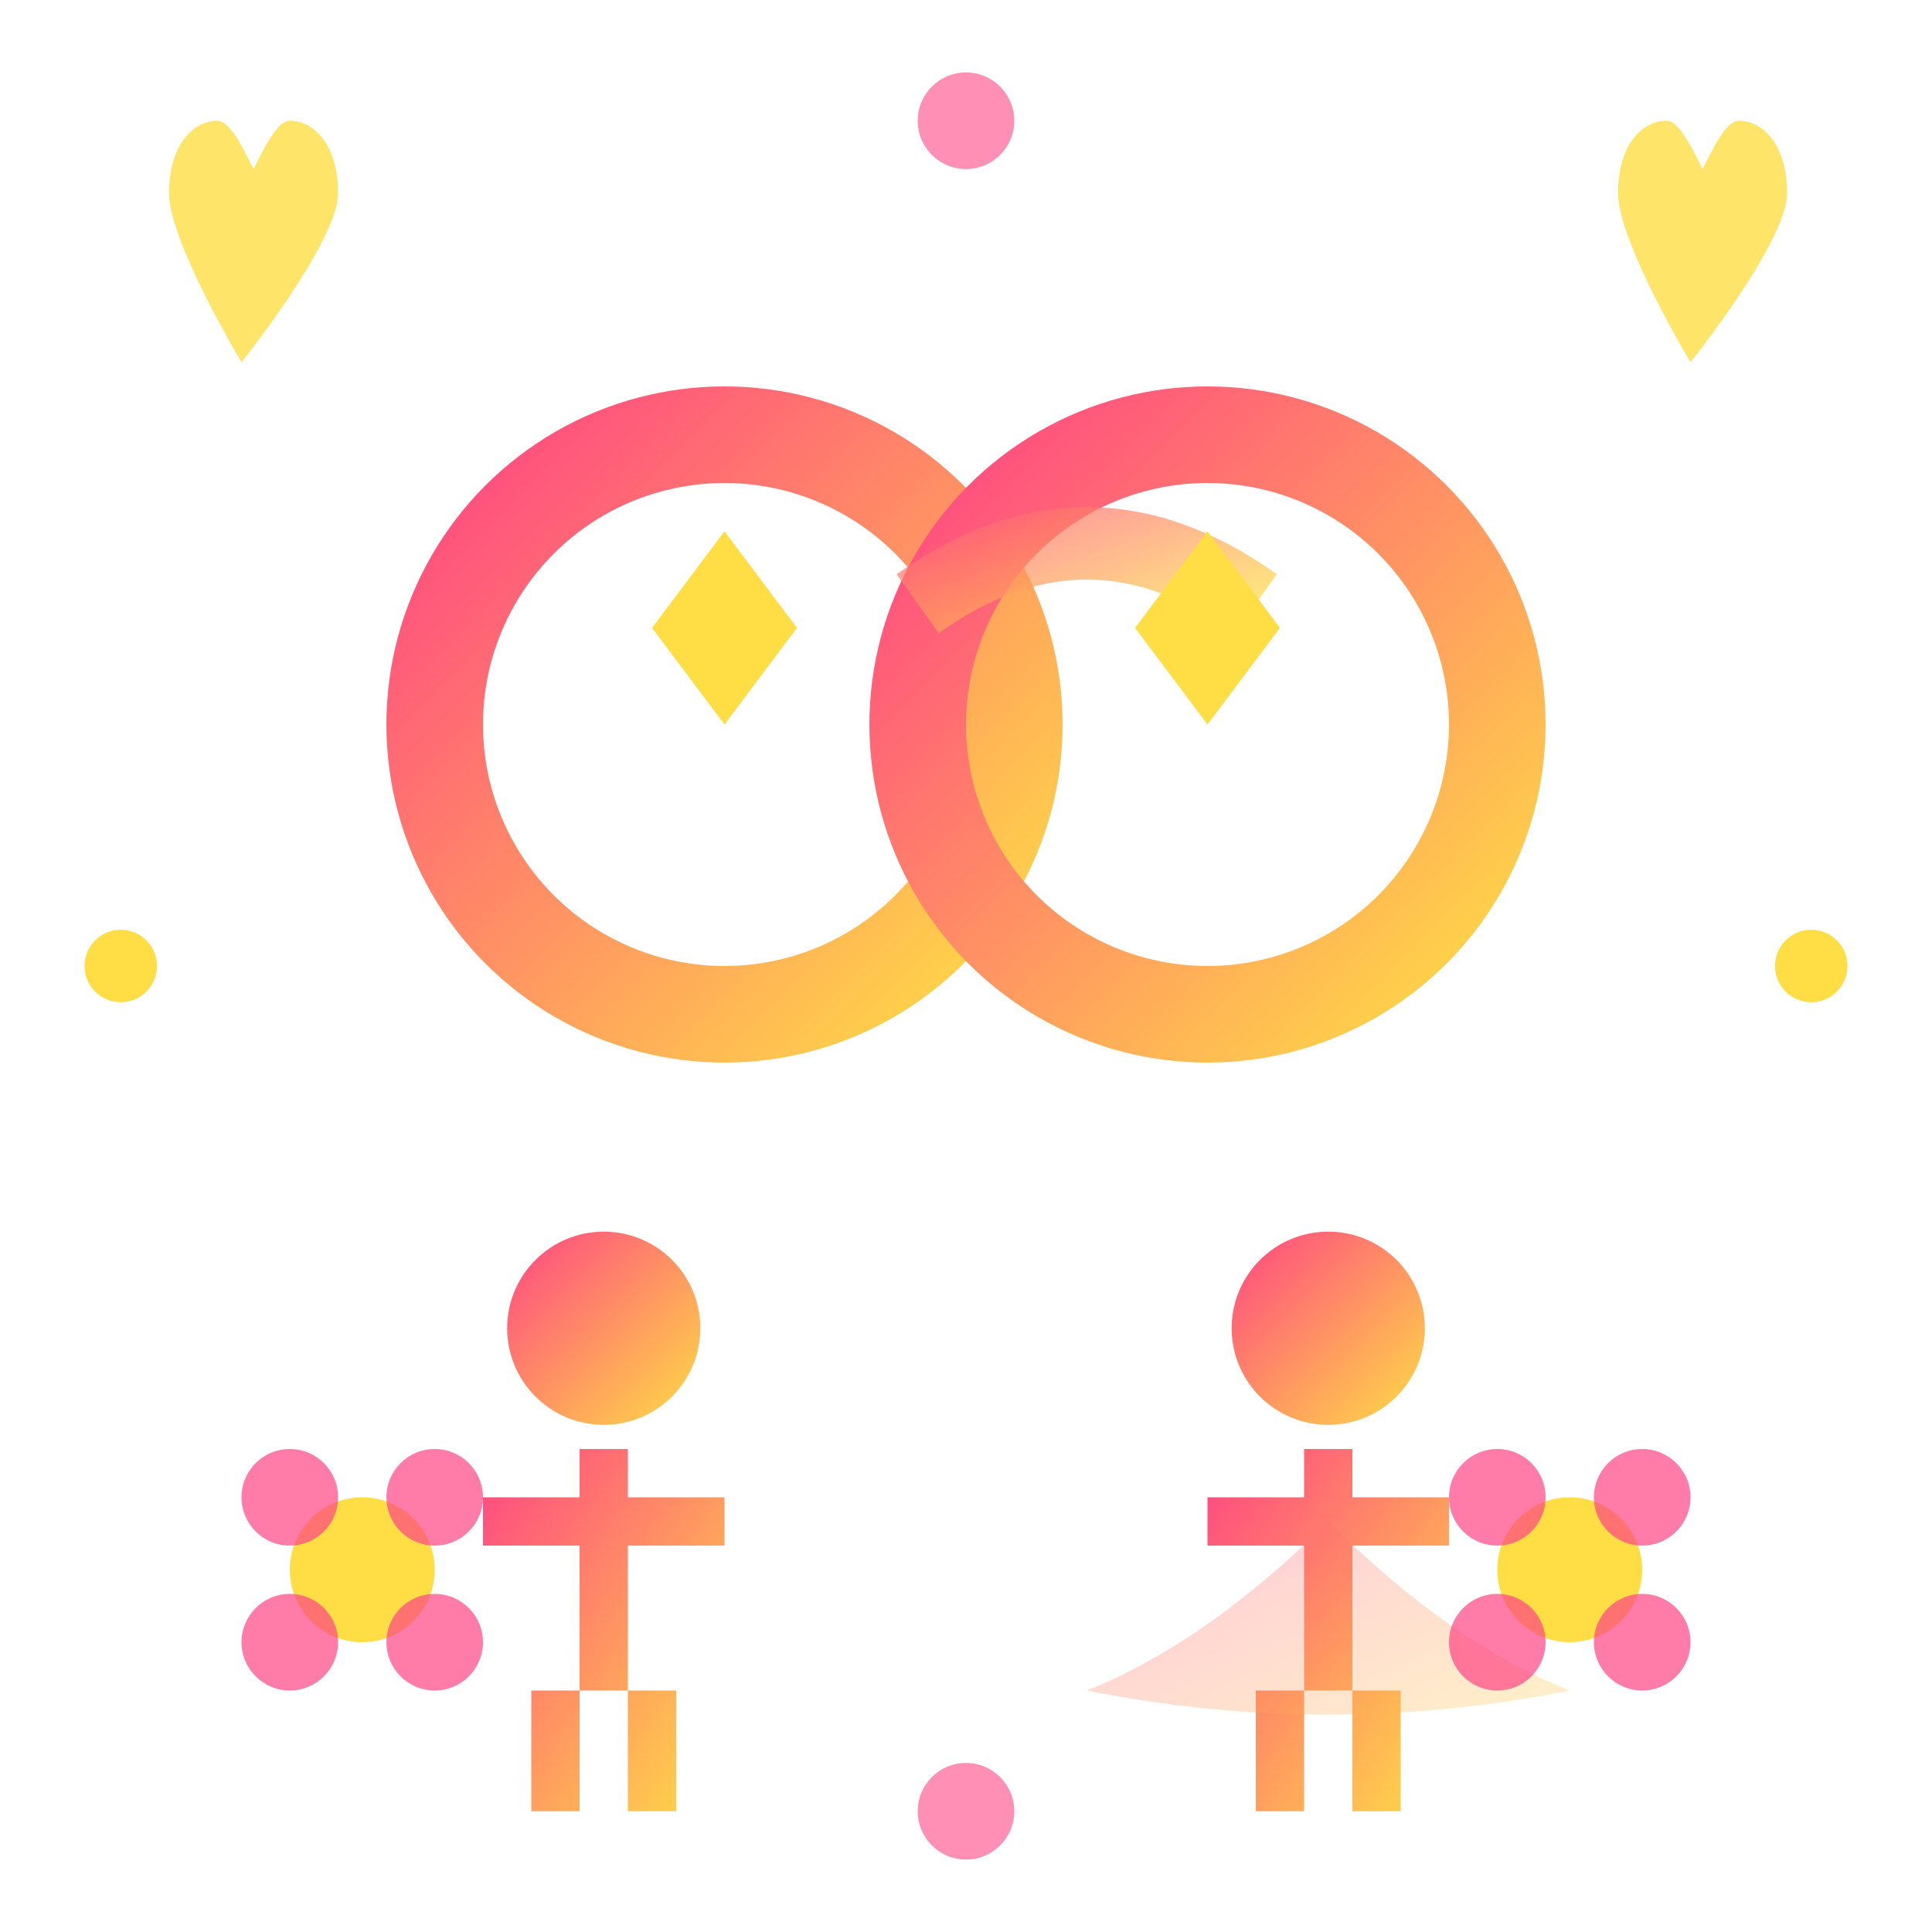 <svg width="80" height="80" viewBox="0 0 80 80" fill="none" xmlns="http://www.w3.org/2000/svg">
    <defs>
        <linearGradient id="wedding-gradient" x1="0%" y1="0%" x2="100%" y2="100%">
            <stop offset="0%" stop-color="#ff4583"/>
            <stop offset="100%" stop-color="#ffdd45"/>
        </linearGradient>
    </defs>
    
    <!-- Wedding rings -->
    <circle cx="30" cy="30" r="12" stroke="url(#wedding-gradient)" stroke-width="4" fill="none"/>
    <circle cx="50" cy="30" r="12" stroke="url(#wedding-gradient)" stroke-width="4" fill="none"/>
    
    <!-- Ring intersection/connection -->
    <path d="M38 25 Q45 20, 52 25" stroke="url(#wedding-gradient)" stroke-width="3" fill="none" opacity="0.7"/>
    
    <!-- Diamond on rings -->
    <polygon points="30,22 33,26 30,30 27,26" fill="#ffdd45"/>
    <polygon points="50,22 53,26 50,30 47,26" fill="#ffdd45"/>
    
    <!-- Wedding couple silhouette -->
    <circle cx="25" cy="55" r="4" fill="url(#wedding-gradient)"/>
    <path d="M25 60 L25 70 M20 63 L30 63 M23 70 L23 75 M27 70 L27 75" stroke="url(#wedding-gradient)" stroke-width="2"/>
    
    <circle cx="55" cy="55" r="4" fill="url(#wedding-gradient)"/>
    <path d="M55 60 L55 70 M50 63 L60 63 M53 70 L53 75 M57 70 L57 75" stroke="url(#wedding-gradient)" stroke-width="2"/>
    
    <!-- Wedding dress -->
    <path d="M55 63 Q50 68, 45 70 Q55 72, 65 70 Q60 68, 55 63" fill="url(#wedding-gradient)" opacity="0.3"/>
    
    <!-- Hearts around -->
    <path d="M10 15 C10 15, 7 10, 7 8 C7 6, 8 5, 9 5 C9.5 5, 10 6, 10.5 7 C11 6, 11.5 5, 12 5 C13 5, 14 6, 14 8 C14 10, 10 15, 10 15 Z" fill="#ffdd45" opacity="0.8"/>
    <path d="M70 15 C70 15, 67 10, 67 8 C67 6, 68 5, 69 5 C69.5 5, 70 6, 70.5 7 C71 6, 71.5 5, 72 5 C73 5, 74 6, 74 8 C74 10, 70 15, 70 15 Z" fill="#ffdd45" opacity="0.8"/>
    
    <!-- Flowers -->
    <circle cx="15" cy="65" r="3" fill="#ffdd45"/>
    <circle cx="12" cy="62" r="2" fill="#ff4583" opacity="0.7"/>
    <circle cx="18" cy="62" r="2" fill="#ff4583" opacity="0.7"/>
    <circle cx="12" cy="68" r="2" fill="#ff4583" opacity="0.7"/>
    <circle cx="18" cy="68" r="2" fill="#ff4583" opacity="0.7"/>
    
    <circle cx="65" cy="65" r="3" fill="#ffdd45"/>
    <circle cx="62" cy="62" r="2" fill="#ff4583" opacity="0.7"/>
    <circle cx="68" cy="62" r="2" fill="#ff4583" opacity="0.7"/>
    <circle cx="62" cy="68" r="2" fill="#ff4583" opacity="0.7"/>
    <circle cx="68" cy="68" r="2" fill="#ff4583" opacity="0.7"/>
    
    <!-- Celebration elements -->
    <circle cx="5" cy="40" r="1.5" fill="#ffdd45"/>
    <circle cx="75" cy="40" r="1.5" fill="#ffdd45"/>
    <circle cx="40" cy="5" r="2" fill="#ff4583" opacity="0.6"/>
    <circle cx="40" cy="75" r="2" fill="#ff4583" opacity="0.6"/>
</svg>
